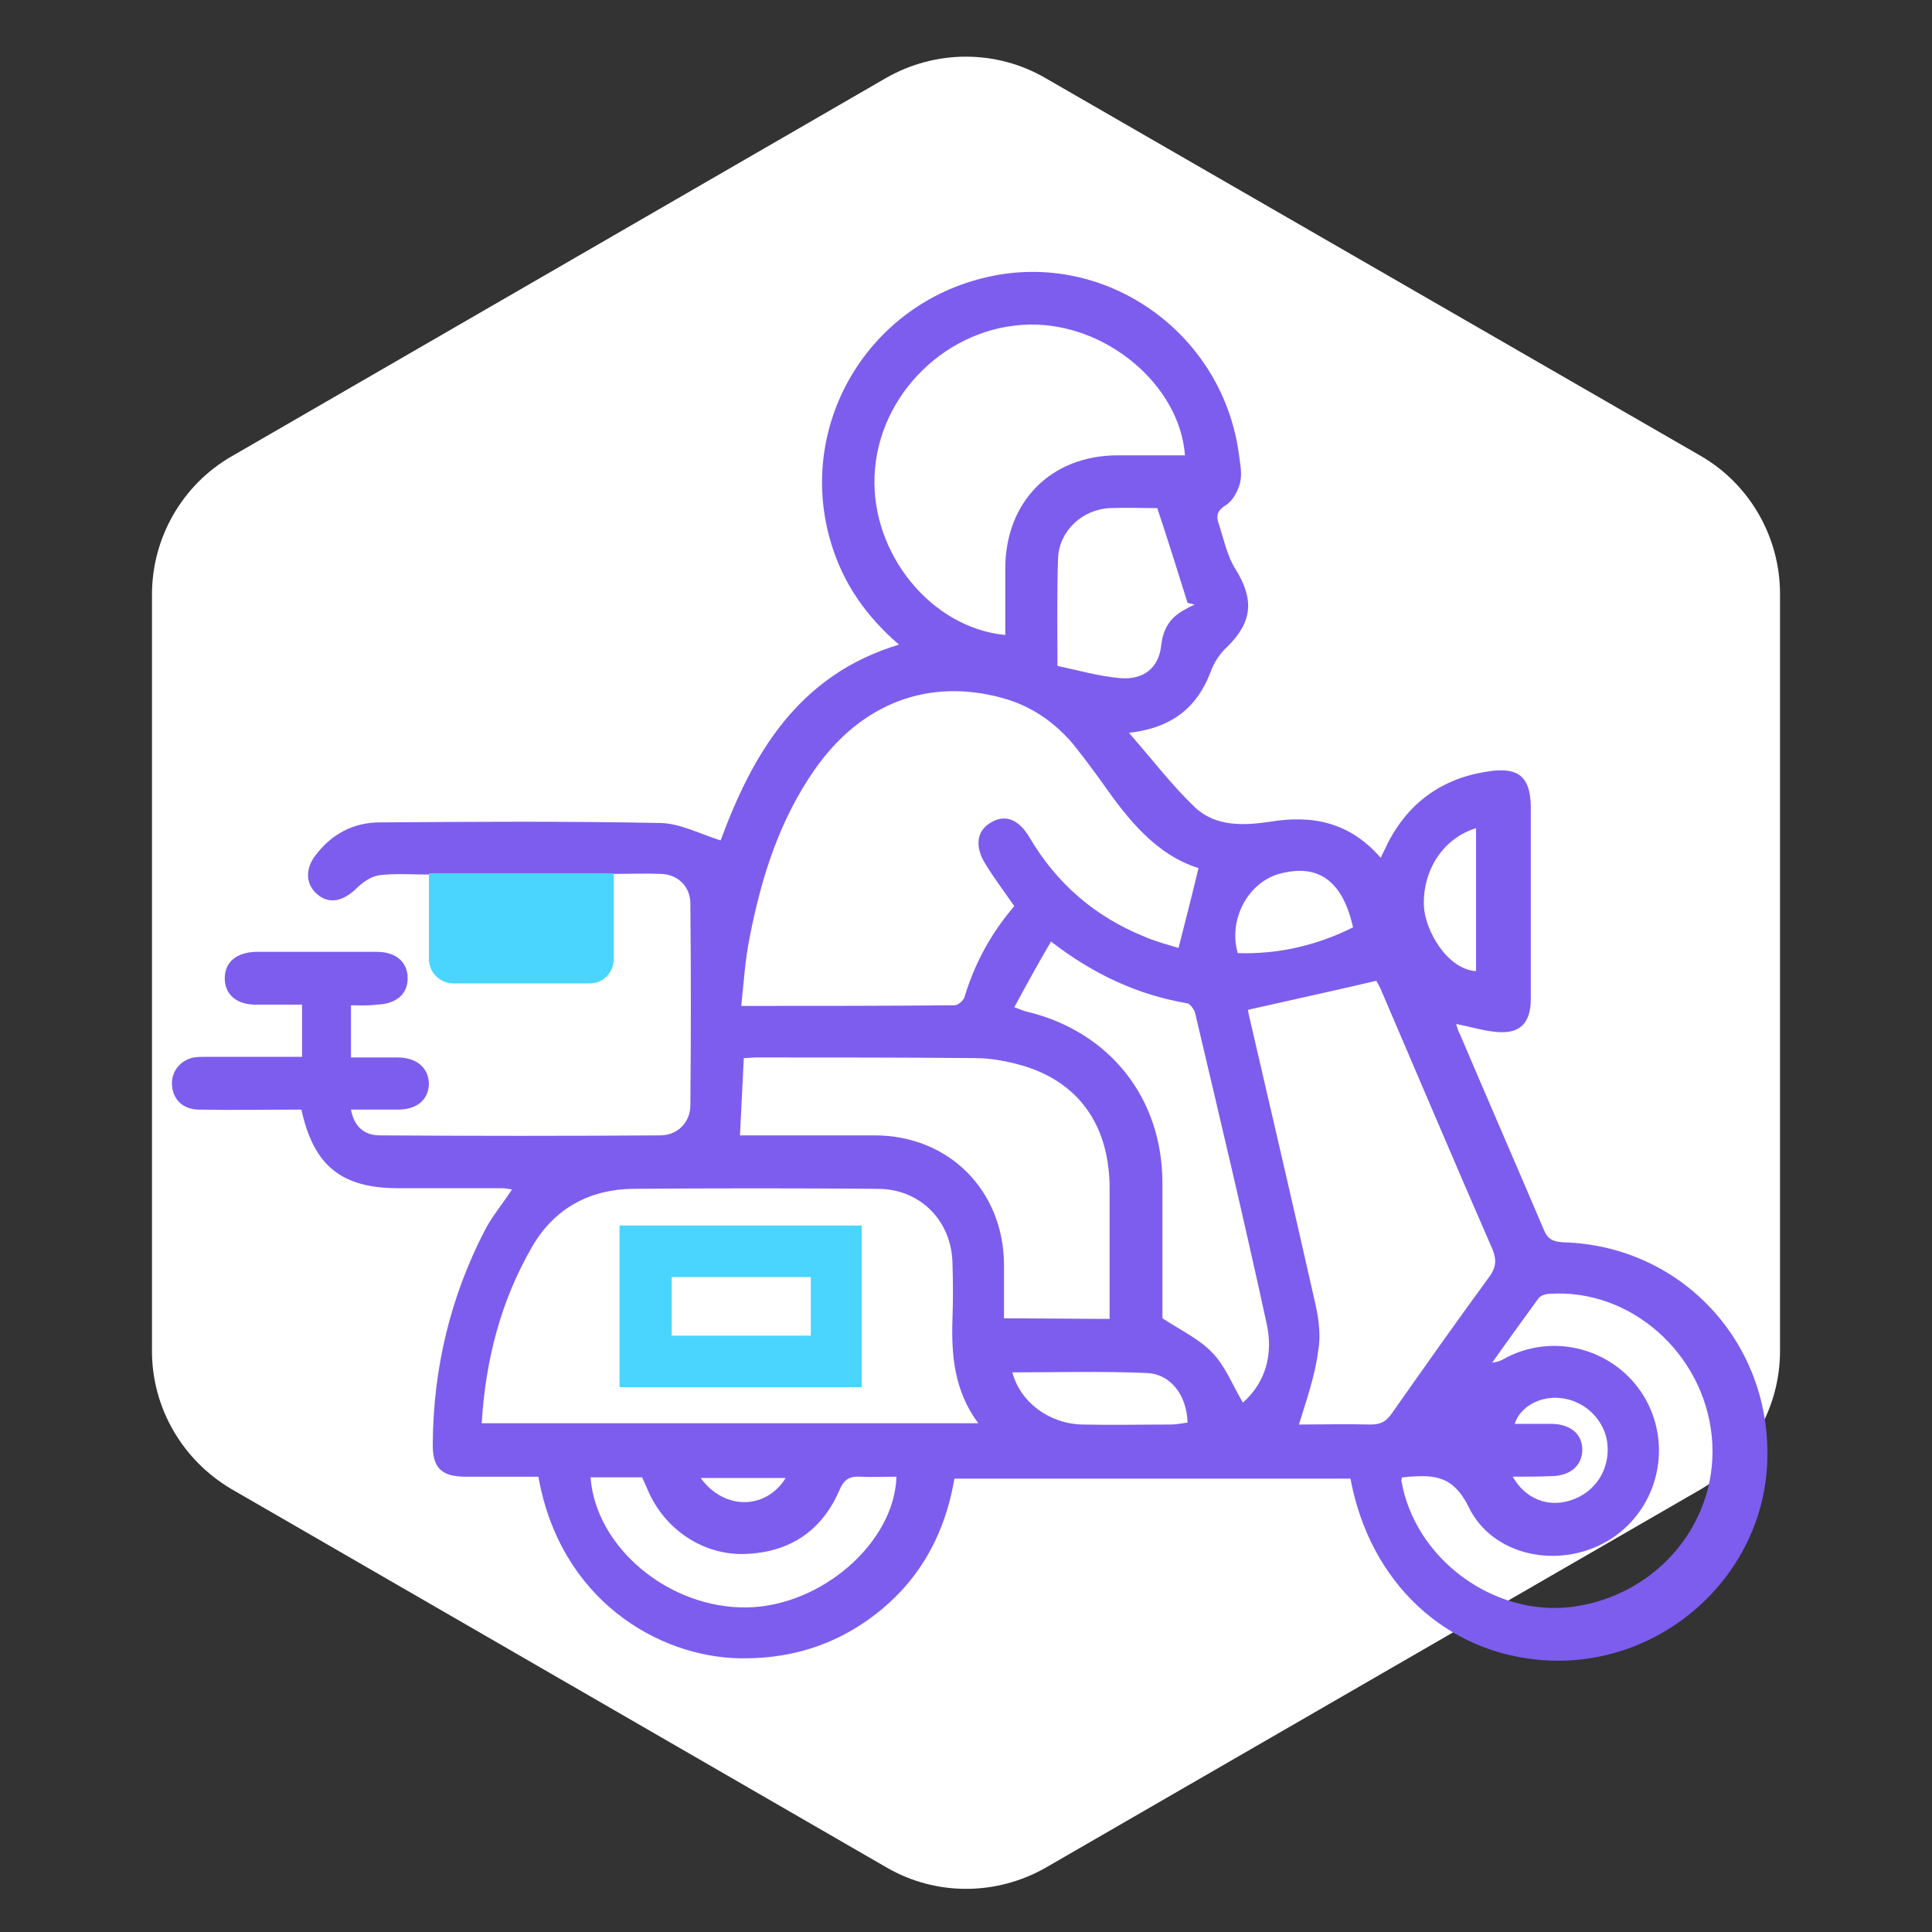 <?xml version="1.0" encoding="utf-8"?>
<!-- Generator: Adobe Illustrator 27.5.0, SVG Export Plug-In . SVG Version: 6.00 Build 0)  -->
<svg version="1.1" id="Layer_1" xmlns="http://www.w3.org/2000/svg" xmlns:xlink="http://www.w3.org/1999/xlink" x="0px" y="0px"
	 viewBox="0 0 300 300" style="enable-background:new 0 0 300 300;" xml:space="preserve">
<rect x="0" y="0" width="300" height="300" fill="#333333" stroke="none"/>
<style type="text/css">
	.st0{fill:#FFFFFF;}
	.st1{fill:#7D5DEE;}
	.st2{fill:#4AD5FF;}
</style>
<path class="st0" d="M276.4,209.8V92.2c0-8.8-4.7-17-12.3-21.4L162.3,12.1c-7.6-4.4-17-4.4-24.7,0L35.9,70.9
	c-7.6,4.4-12.3,12.6-12.3,21.4v117.5c0,8.8,4.7,16.9,12.3,21.4l101.8,58.8c7.6,4.4,17,4.4,24.7,0l101.8-58.8
	C271.7,226.7,276.4,218.6,276.4,209.8L276.4,209.8z"/>
<path class="st1" d="M54.5,156.1v8.1c2.4,0,4.8,0,7.2,0c3,0,4.8,1.6,4.9,4c0,2.5-1.8,4.1-4.8,4.1c-2.4,0-4.7,0-7.3,0
	c0.5,2.7,2.1,4,4.5,4c14.5,0.1,29,0.1,43.5,0c2.7,0,4.7-2,4.7-4.7c0.1-10.4,0.1-20.8,0-31.3c0-2.6-1.9-4.5-4.5-4.6
	c-2.4-0.1-4.9,0-7.6,0c0,3.8,0,7.4,0,11c0,3.9-1.4,5.2-5.1,5.3c-6.1,0-12.2,0-18.3,0c-3.6,0-5-1.4-5-5.1c0-3.6,0-7.2,0-11.1
	c-2.7,0-5.3-0.2-7.8,0.1c-1.3,0.2-2.6,1.1-3.6,2.1c-2.1,2-4.2,2.4-6,0.9c-1.8-1.5-2-3.9-0.3-6.1c2.5-3.3,5.9-5.1,10-5.1
	c14.6-0.1,29.1-0.2,43.7,0.1c3,0.1,6,1.7,9.2,2.7c4.9-13.3,12-25.7,27.7-30.4c-5.1-4.4-8.6-9.4-10.5-15.6
	c-5.6-18.2,5.5-37.3,24.3-41.5c18.1-4.1,36.1,8.4,38.9,27c0.2,1.6,0.6,3.3,0.3,4.8c-0.3,1.3-1.1,2.9-2.2,3.6
	c-1.3,0.8-1.6,1.6-1.2,2.8c0.8,2.4,1.3,5,2.6,7.1c3,4.8,2.7,8.3-1.3,12.2c-1.1,1-2,2.4-2.5,3.8c-2.1,5.5-5.9,8.7-12.7,9.5
	c3.7,4.2,6.7,8.2,10.3,11.6c3.2,3,7.6,2.8,11.6,2.2c6.7-1.1,12.4,0.1,17.2,5.6c0.4-0.9,0.8-1.6,1.1-2.3c3.4-6.6,8.9-10.3,16.2-11.2
	c4.2-0.5,5.9,1.1,6,5.4c0,10,0,20,0,30c0,3.9-1.8,5.6-5.7,5.1c-1.9-0.2-3.8-0.8-5.9-1.2c0.2,0.6,0.3,1.1,0.6,1.6
	c4.3,10.1,8.7,20.2,13,30.3c0.6,1.5,1.4,1.9,3,2c18.5,0.5,32.6,15.8,31.7,34.4c-0.8,17.7-16.6,31.7-34.6,30.5
	c-15.2-1-27.1-12-30.1-28.2h-61.5c-1.6,9.4-6.1,17-14.1,22.4c-5.8,3.9-12.2,5.6-19.2,5.5c-12.6-0.2-27.9-9-31.3-28.2
	c-3.7,0-7.5,0-11.3,0s-5.2-1.4-5.1-5.3c0.1-11.5,2.7-22.5,8-32.8c1.1-2.2,2.8-4.2,4.3-6.5c-0.5-0.1-1.1-0.2-1.7-0.2
	c-5.3,0-10.7,0-16,0c-8.8,0-13.1-3.5-15-12.2c-5.3,0-10.6,0.1-15.9,0c-2.5,0-4.1-1.6-4.2-3.9c-0.1-2,1.3-3.8,3.4-4.2
	c0.7-0.1,1.4-0.1,2-0.1c4.1,0,8.1,0,12.2,0c0.8,0,1.7,0,2.6,0v-8.1c-2.4,0-4.8,0-7.2,0c-3,0-4.8-1.6-4.8-4.1c0-2.5,1.8-4,4.8-4.1
	c6.3,0,12.5,0,18.8,0c3,0,4.8,1.6,4.8,4.1c0,2.5-1.8,4-4.8,4.1C56.8,156.2,55.8,156.1,54.5,156.1L54.5,156.1z M74.8,221h77.1
	c-3.7-5-4.2-10.5-4-16.2c0.1-2.9,0.1-5.8,0-8.6c-0.1-6.6-5-11.6-11.6-11.6c-12.7-0.1-25.4-0.1-38.1,0c-6.6,0.1-12,3-15.4,8.7
	C77.8,201.8,75.4,211.1,74.8,221L74.8,221z M157.5,140.7c-1.6-2.3-3.1-4.3-4.4-6.4c-1.8-2.8-1.5-5.3,0.8-6.6c2.2-1.3,4.3-0.5,6,2.4
	c4.2,7.1,10.1,12.2,17.7,15.3c1.8,0.8,3.8,1.3,5.4,1.8c1.1-4.3,2.1-8.2,3.1-12.4c-6.6-2.1-10.9-7.5-14.9-13.2
	c-1.5-2.1-3-4.1-4.6-6.1c-2.9-3.4-6.5-5.9-10.9-7.1c-11.5-3.2-22,0.8-29.2,11.1c-5.5,7.9-8.3,16.8-10.1,26.1
	c-0.7,3.4-0.9,6.9-1.3,10.6c11.5,0,22.3,0,33.1-0.1c0.6,0,1.5-0.8,1.6-1.4C151.4,149.5,153.9,144.9,157.5,140.7L157.5,140.7z
	 M201.7,221.2c3.4,0,7.3-0.1,11.1,0c1.5,0,2.4-0.4,3.3-1.7c5-7.1,10-14.2,15.2-21.3c1-1.4,1.1-2.5,0.5-4.1
	c-5.9-13.5-11.6-27-17.4-40.5c-0.3-0.7-0.7-1.3-0.7-1.3c-6.8,1.6-13.3,3-19.9,4.5c0-0.1,0,0.3,0.1,0.7c3.5,15.1,7,30.1,10.4,45.2
	c0.5,2.3,0.8,4.8,0.4,7C204.2,213.6,202.9,217.3,201.7,221.2L201.7,221.2z M156.1,98.6c0-3.6,0-6.9,0-10.3
	c0-10.4,7.1-17.6,17.5-17.6c3.4,0,6.9,0,10.4,0c-0.8-10.9-12.2-20.5-24.1-20.3c-12.7,0.2-23.6,10.8-24.1,23.5
	C135.3,86,144.6,97.5,156.1,98.6L156.1,98.6z M172.3,204.8c0-6.8,0-13.3,0-19.8c0-0.9,0-1.9-0.1-2.8c-0.7-8.4-5.3-14.3-13.3-16.7
	c-2.4-0.7-5-1.2-7.5-1.2c-11.3-0.1-22.7-0.1-34-0.1c-0.7,0-1.3,0.1-1.9,0.1c-0.2,4.1-0.4,8-0.6,12c6.9,0,13.9,0,20.9,0
	c11.5,0,20,8.5,20.1,20c0,2.8,0,5.5,0,8.4L172.3,204.8L172.3,204.8z M157.5,156.4c1.1,0.4,1.5,0.6,2,0.7c12.8,3.1,21,13.4,21,26.6
	c0,7.2,0,14.4,0,21c2.9,1.9,5.7,3.2,7.8,5.4c2,2.1,3.1,5,4.7,7.7c3.6-3.2,4.7-7.6,3.7-12.2c-3.5-16.1-7.3-32.1-11.1-48.2
	c-0.1-0.6-0.8-1.5-1.2-1.6c-7.7-1.3-14.6-4.5-21.2-9.6C161.2,149.6,159.4,152.9,157.5,156.4L157.5,156.4z M217.7,229.4
	c-0.1,0.4-0.1,0.5-0.1,0.5c2.1,12.2,14.4,21.2,26.6,19.6c13.4-1.8,22.9-13.5,21.6-26.5c-1.3-12.9-12.6-22.9-25.1-22.1
	c-0.6,0-1.4,0.2-1.8,0.7c-2.4,3.3-4.8,6.6-7.2,10c1-0.1,1.7-0.5,2.4-0.9c7.8-3.9,17.3-0.9,21.5,6.7c4.2,7.7,1.6,17.4-6,21.9
	c-7.5,4.4-17.9,2.4-21.6-5.4c-2.3-4.6-5.1-4.9-9.1-4.6C218.6,229.3,218.2,229.4,217.7,229.4L217.7,229.4z M91.7,229.4
	c0.8,10.9,12.2,20.4,24.3,20.2c11.6-0.2,22.9-10.1,23.2-20.3c-1.9,0-3.7,0.1-5.6,0c-1.8-0.1-2.6,0.5-3.3,2.2
	c-2.8,6.4-7.9,9.6-14.7,9.8c-6.4,0.2-12.4-3.8-15-9.9c-0.3-0.7-0.6-1.4-0.9-2L91.7,229.4L91.7,229.4z M179.7,78.9
	c-2.2,0-4.8-0.1-7.4,0c-4.2,0.2-7.8,3.5-8,7.7c-0.2,5.5-0.1,11-0.1,16.8c3.3,0.7,6.4,1.6,9.7,1.9c3.6,0.3,6-1.5,6.4-5
	c0.3-2.7,1.4-4.4,3.6-5.6c0.5-0.3,1.1-0.6,1.6-0.8c-0.4-0.1-0.7-0.2-1.1-0.3C182.9,88.8,181.4,84,179.7,78.9L179.7,78.9z
	 M157.2,213.1c1.2,4.6,5.7,8,10.9,8.1c4.6,0.1,9.1,0,13.7,0c0.9,0,1.8-0.2,2.6-0.3c-0.1-4.2-2.6-7.6-6.4-7.7
	C171.1,212.9,164.2,213.1,157.2,213.1L157.2,213.1z M210.1,144c-2-9-7.1-9.5-11.5-8.3c-4.9,1.4-7.9,7.2-6.4,12.3
	C198.5,148.2,204.5,146.8,210.1,144L210.1,144z M229.2,128.6c-5.2,1.6-8.3,6.6-8.1,12.1c0.2,3.8,3.6,9.8,8.1,10.1V128.6z
	 M234.9,229.3c1.9,3.4,5.4,4.8,8.9,3.7c3.9-1.2,6.2-4.8,5.8-8.8c-0.4-3.7-3.5-6.7-7.2-7.1c-3.3-0.4-6.4,1.4-7.2,4c2,0,3.9,0,5.9,0
	c2.8,0.1,4.6,1.6,4.6,4c0,2.4-1.8,4-4.5,4.1C239,229.3,237,229.3,234.9,229.3L234.9,229.3z M74.9,135.8v7.9h11.8v-7.9H74.9z
	 M122,229.5h-13.2C112.4,234.5,118.9,234.5,122,229.5z"/>
<path class="st2" d="M125.9,198.3v9.1h-21.6v-9.1H125.9 M133.9,190.3H96.2v25.1h37.6V190.3L133.9,190.3z"/>
<path class="st2" d="M91.6,152.7H70.4c-2.1,0-3.8-1.7-3.8-3.8v-13.3h28.7v13.3C95.3,151,93.7,152.7,91.6,152.7z"/>
</svg>
